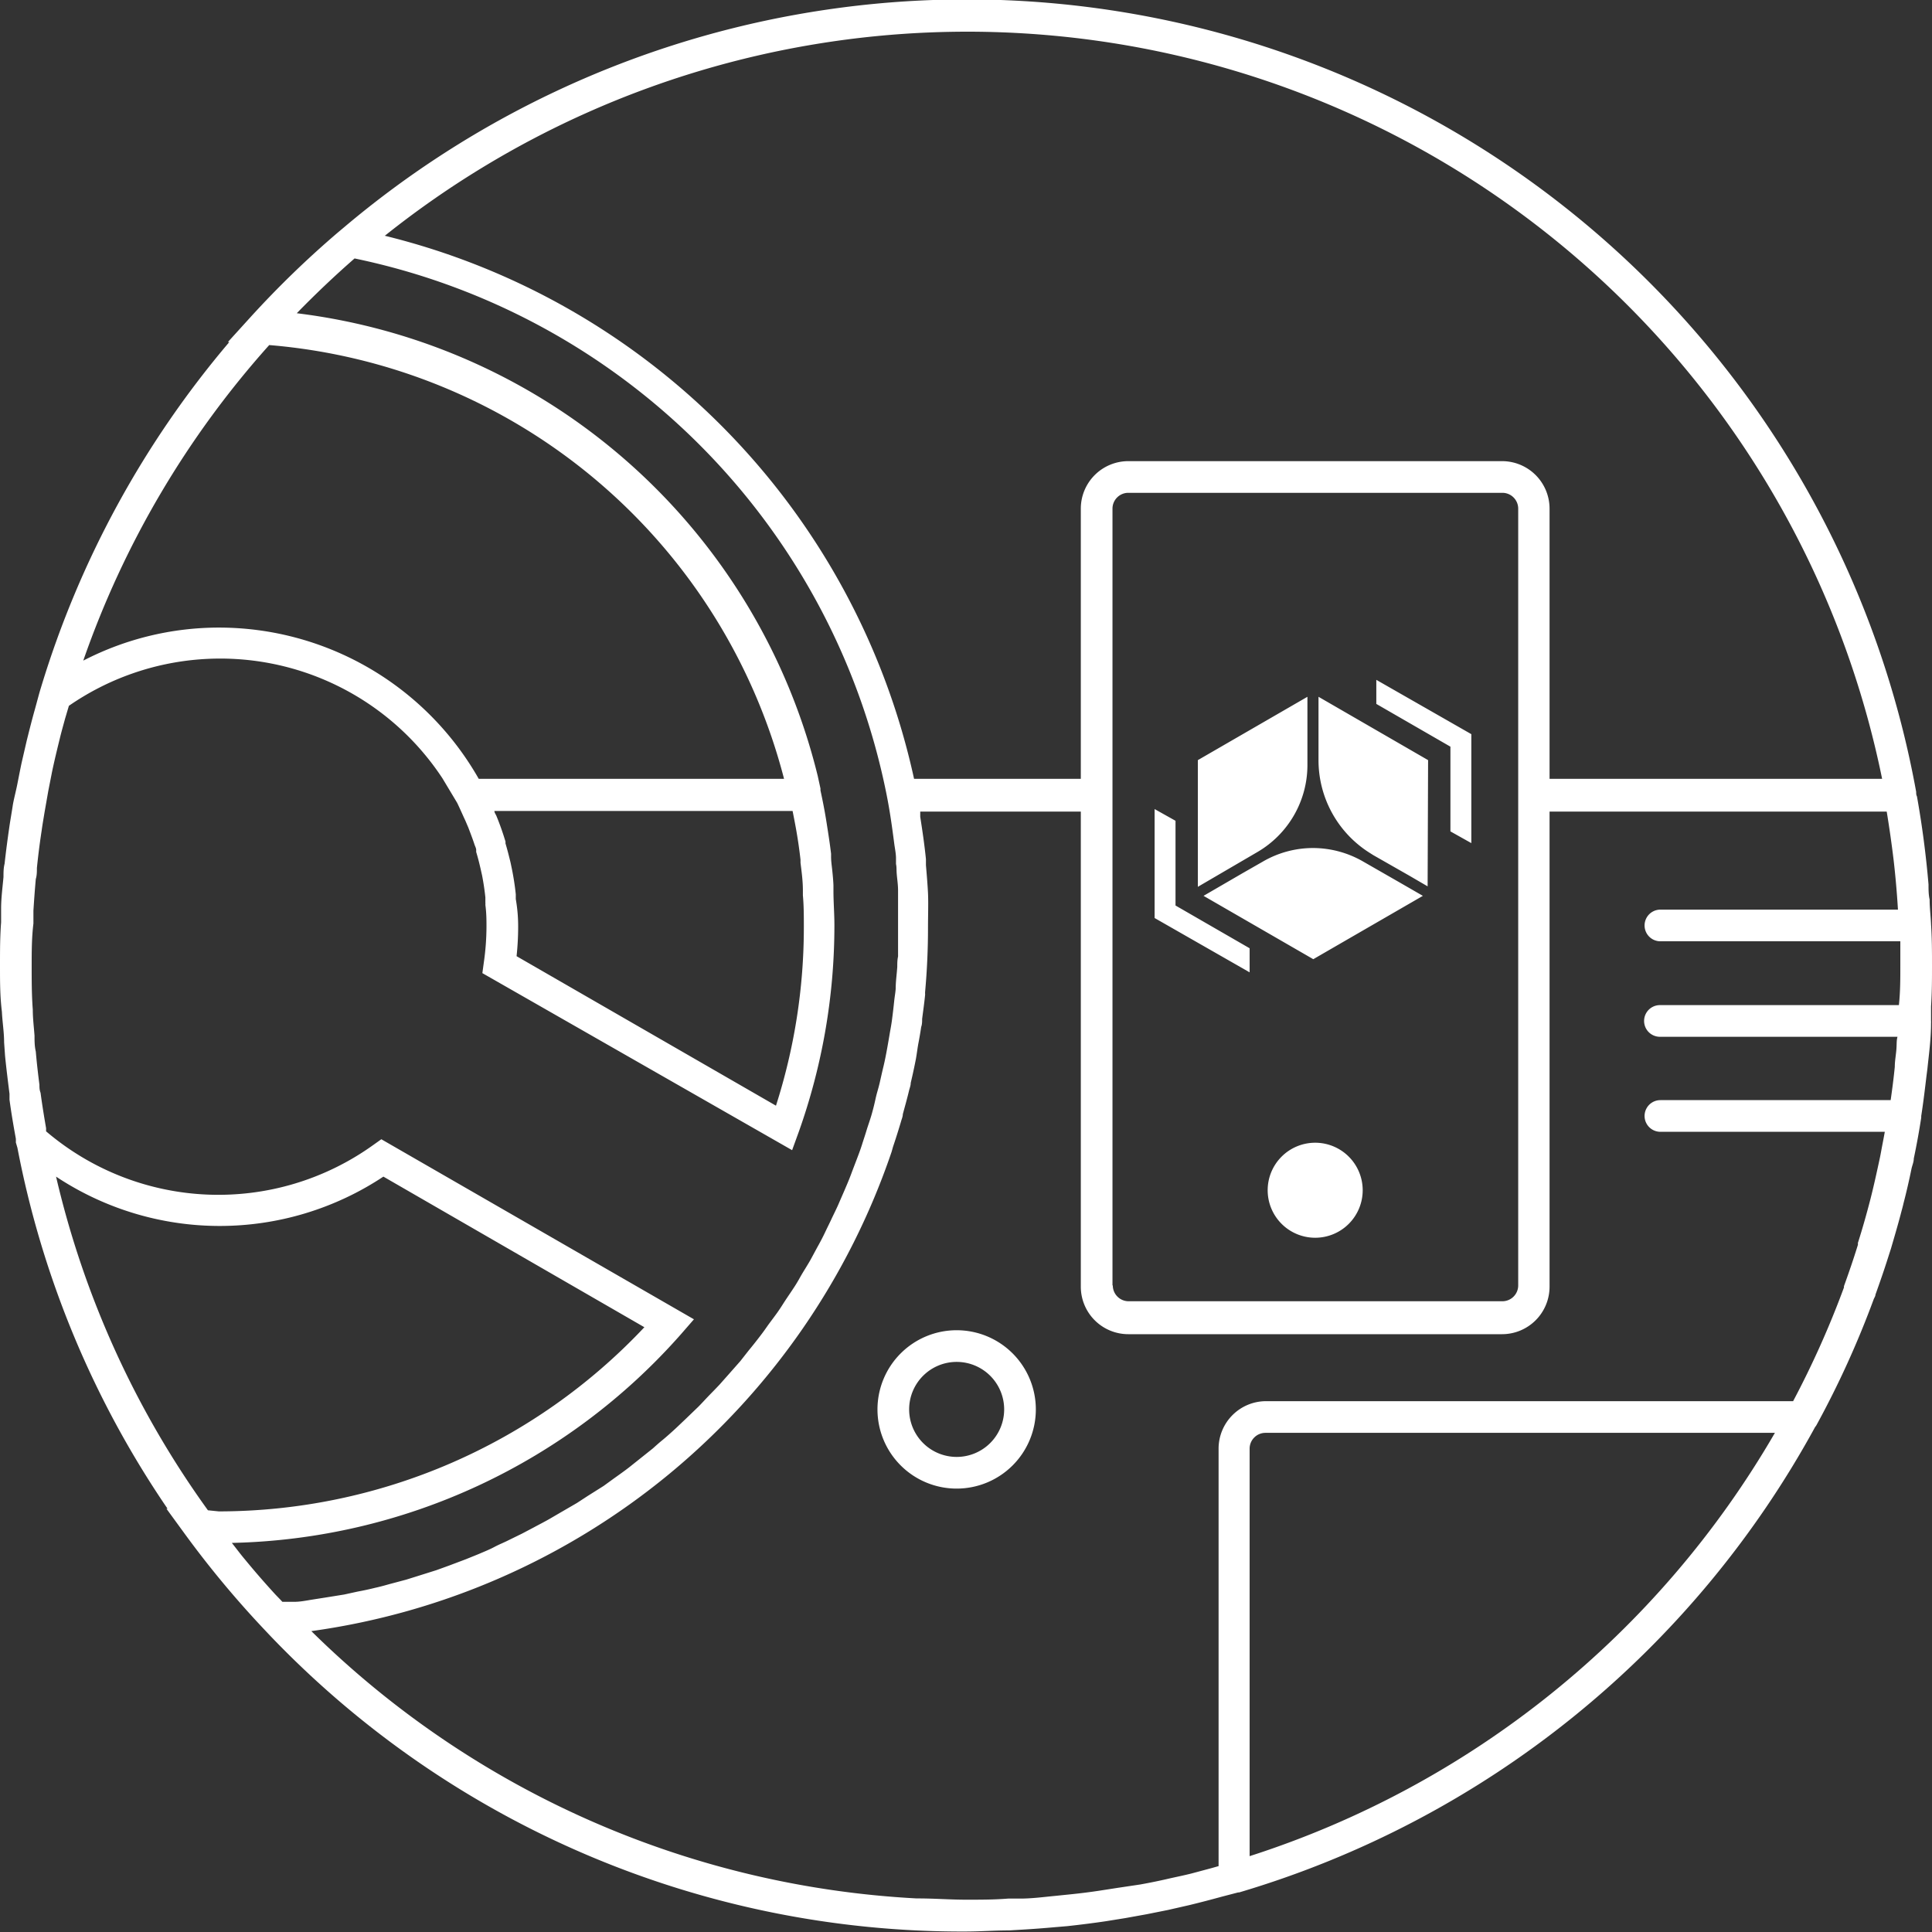 <svg xmlns="http://www.w3.org/2000/svg" viewBox="0 0 122 122"><rect x="0" y="0" width="122" height="122" fill="#333333" stroke="none"/><defs><style>.cls-1{fill:#fff;}</style></defs><g id="ICONS_design" data-name="ICONS design"><path class="cls-1" d="M72.91,51.09l1.32.74v5.35l4.68,2.7V61.4l-6-3.43Zm6.48,2.72a6.36,6.36,0,0,0,3.17-5.5V44h0l-6.92,4h0v8h0ZM90.18,48l-6.92-4h0v4a6.91,6.91,0,0,0,3.16,5.81l.3.19L89,55.3l1.15.67h0ZM88.34,55.7l-2.25-1.29a6.35,6.35,0,0,0-3.18-.86h0a6.31,6.31,0,0,0-3.17.86l-1.26.72L76,56.57l6.93,4h0l2.3-1.33,4.62-2.67Zm3.25-8.55V52.5l1.32.74V46.36l-6-3.43v1.52ZM11.83,96.38c.25,0,.49,0,.74,0h0C12.32,96.4,12.08,96.4,11.83,96.38Zm.74,0h0c.42,0,.83,0,1.25,0C13.4,96.44,13,96.42,12.57,96.4ZM65.41,89a5,5,0,1,0-5,5A5,5,0,0,0,65.41,89Zm-2,0a3,3,0,1,1-3-3A3,3,0,0,1,63.41,89ZM83.05,78.16a3,3,0,1,0-3-3A3,3,0,0,0,83.05,78.16ZM122,61c0,.81,0,1.66-.06,2.55,0,.31,0,.62,0,.93h0a.49.49,0,0,1,0,.12c0,1-.13,1.93-.23,2.89l-.06.47c-.1.84-.2,1.68-.33,2.51,0,0,0,.07,0,.1h0c-.13.86-.29,1.73-.47,2.59,0,.21-.09.41-.14.62-.15.74-.32,1.48-.51,2.21-.05.23-.12.46-.18.7-.19.72-.4,1.43-.61,2.15l-.18.56c-.25.79-.52,1.57-.8,2.35,0,.1-.07.19-.11.29A59.12,59.12,0,0,1,114.7,90a.76.76,0,0,1-.08.11A61.24,61.24,0,0,1,78.25,119.5l-.06,0-1,.26c-.69.19-1.38.37-2.08.54l-1.36.31-1.35.27-1.33.24-1.24.2c-.81.12-1.61.22-2.43.31l-.83.07c-.66.06-1.33.11-2,.15l-.85.05c-.92,0-1.84.07-2.76.07a60.45,60.45,0,0,1-43.91-18.69h0l-.33-.35a62,62,0,0,1-5-6l-1.21-1.66h.07A60.58,60.58,0,0,1,1.1,72.48h0L1,72.14a2,2,0,0,0,0-.24C.85,71.08.71,70.27.6,69.44c0-.12,0-.24,0-.37-.1-.79-.2-1.59-.28-2.39l-.06-.85c0-.65-.11-1.29-.14-1.94C0,62.92,0,62,0,61s0-1.84.07-2.76c0-.29,0-.57,0-.86,0-.67.09-1.33.15-2,0-.28,0-.56.07-.84.09-.82.2-1.64.32-2.46.06-.39.13-.78.19-1.18S1,50,1.1,49.49s.17-.87.26-1.3l.33-1.43c.16-.64.32-1.28.5-1.92.11-.39.21-.78.32-1.17l.1-.33h0A61,61,0,0,1,14.48,21.6h-.09l1.38-1.52a61.25,61.25,0,0,1,5.59-5.42l.37-.31h0A60.93,60.93,0,0,1,121,50v0c0,.1,0,.2.05.29q.49,2.74.73,5.56c0,.32,0,.64.07.95,0,.53.07,1.05.09,1.57v0h0C122,59.26,122,60.13,122,61ZM24.27,14.88a45.24,45.24,0,0,1,33.45,34.3H68.25V32.12a3,3,0,0,1,3-3h23.6a3,3,0,0,1,3,3V49.18h21a58.95,58.95,0,0,0-94.54-34.3Zm46,66.29a1,1,0,0,0,1,1h23.6a1,1,0,0,0,1-1V32.12a1,1,0,0,0-1-1H71.25a1,1,0,0,0-1,1V81.17Zm-65-39.46a18.65,18.65,0,0,1,8.56-2.08,18.87,18.87,0,0,1,16.4,9.55H49.51A36.7,36.7,0,0,0,17,21.79,58.77,58.77,0,0,0,5.26,41.71ZM32.72,58.54a17.54,17.54,0,0,1-.1,1.84L49,69.82a36.88,36.88,0,0,0,1.76-11.28c0-.69,0-1.36-.06-2l0-.32c0-.59-.08-1.17-.15-1.74l0-.19c-.07-.62-.16-1.25-.27-1.87-.07-.4-.15-.8-.23-1.21H31.22c0,.11.09.22.13.32q.25.61.45,1.23h0l.12.38,0,.12c.12.4.22.8.32,1.21l.09.43c.1.5.18,1,.24,1.57l0,.3C32.69,57.47,32.72,58,32.72,58.54Zm-18.9,36.9A36.94,36.94,0,0,0,40.69,83.81L24.21,74.3a18.7,18.7,0,0,1-20.67,0,58.75,58.75,0,0,0,9.59,21.07Zm4.77,5.71c.38,0,.75-.08,1.13-.14l.89-.14,1.12-.18.87-.19q.55-.1,1.11-.24c.28-.06.57-.14.85-.22l1.09-.29.83-.26,1.08-.34.8-.29,1.06-.4.79-.32c.35-.15.7-.29,1-.45s.51-.24.76-.36l1-.49.74-.39c.33-.18.67-.35,1-.54l.72-.42,1-.58.69-.45,1-.63.66-.48c.31-.22.62-.44.92-.67l.64-.51.89-.71c.2-.18.4-.36.61-.53s.58-.5.86-.76l.59-.56.81-.78c.2-.2.38-.4.57-.6s.53-.54.78-.81L46,86.8l.75-.85.51-.65c.24-.29.47-.58.7-.88s.33-.44.49-.67.45-.6.66-.9.31-.47.46-.7.42-.62.62-.93.29-.49.43-.73.39-.63.57-.95l.41-.76c.18-.32.35-.64.52-1s.26-.53.38-.79.32-.65.47-1,.24-.55.36-.83.28-.65.41-1,.22-.58.33-.87.25-.65.36-1,.2-.61.29-.91.22-.65.32-1,.17-.63.25-1,.18-.65.26-1,.15-.67.23-1,.14-.63.2-.95.13-.72.19-1.08.11-.6.15-.9.1-.79.14-1.18.08-.55.1-.83c0-.46.07-.92.1-1.39,0-.21,0-.43.05-.65,0-.68,0-1.36,0-2.05s0-1.42,0-2.12c0-.34-.05-.67-.08-1s0-.44-.05-.67v-.07l0-.29c0-.32-.08-.66-.12-1-.13-1-.27-2-.47-3a43.22,43.22,0,0,0-33.6-33.88c-1.26,1.1-2.48,2.26-3.65,3.46a38.72,38.72,0,0,1,32.9,29.23h0l.17.78,0,.12c.14.65.27,1.3.38,2s.21,1.33.29,2l0,.19c0,.3.05.61.08.91s.06.61.07.91l0,.35c0,.7.06,1.42.06,2.14a38.88,38.88,0,0,1-2.26,13.09l-.41,1.13L30.46,61.45l.09-.66a16.17,16.17,0,0,0,.17-2.25c0-.42,0-.87-.07-1.4a.66.66,0,0,0,0-.14l0-.33c-.05-.47-.12-.94-.21-1.4l-.09-.4c-.08-.35-.17-.71-.28-1.07l0-.13c0-.1-.06-.21-.1-.32-.12-.37-.26-.73-.4-1.1-.08-.18-.15-.36-.24-.55s-.29-.65-.46-1h0l-.93-1.55h0A16.8,16.8,0,0,0,4.35,44.57l-.24.81c-.11.41-.23.82-.33,1.24-.17.69-.34,1.39-.49,2.1l-.24,1.22-.24,1.37c-.06.38-.13.76-.18,1.14-.12.78-.22,1.57-.3,2.36,0,.23,0,.47-.07.7-.06.67-.11,1.35-.15,2,0,.27,0,.54,0,.81C2,59.22,2,60.11,2,61s0,1.84.07,2.75c0,.55.07,1.1.11,1.65,0,.33,0,.66.08,1,.06.7.14,1.4.23,2.1,0,.16,0,.33.07.5.1.75.22,1.49.35,2.24l0,.2a16.77,16.77,0,0,0,20.65.87l.52-.37L43.82,83.31l-.8.92a38.93,38.93,0,0,1-28.38,13.2c.28.35.55.72.84,1.06l0,0c.59.72,1.2,1.42,1.82,2.1l0,0c.17.19.36.37.53.56Zm93.49-10.67H79.91a1,1,0,0,0-1,1v25.73A59.27,59.27,0,0,0,112.08,90.48ZM120,61c0-.52,0-1,0-1.56H104.85a1,1,0,0,1,0-2h15v0c-.06-1-.15-2.06-.27-3.1h0c-.12-1-.27-2.06-.44-3.09v0H97.85v30a3,3,0,0,1-3,3H71.25a3,3,0,0,1-3-3v-30H58.11c0,.11,0,.22,0,.33.14.89.27,1.78.36,2.67l0,.38c.05.59.1,1.17.13,1.76s0,1.47,0,2.22c0,1.34-.06,2.67-.18,4a1.21,1.21,0,0,0,0,.19c-.05.51-.12,1-.19,1.54,0,.17,0,.34-.06.51-.05.34-.11.69-.17,1s-.1.66-.16,1q-.15.78-.33,1.53c0,.16-.06.31-.1.46-.12.51-.26,1-.4,1.52,0,.15-.07.3-.11.45-.16.54-.33,1.08-.51,1.61l-.09.32A45.25,45.25,0,0,1,19.66,103a58.85,58.85,0,0,0,38.23,16.88H58c1,0,2,.08,3,.08s1.77,0,2.66-.07l.76,0c.74,0,1.48-.1,2.21-.17l.88-.09q1-.1,1.92-.24l1.16-.18L72,119q1-.18,1.89-.39c.45-.1.89-.19,1.33-.3l1.27-.34.46-.13V91.48a3,3,0,0,1,3-3h33.28a58.58,58.58,0,0,0,3.21-7.18l0-.08c.31-.86.61-1.73.88-2.61a.56.56,0,0,0,0-.12c.29-.91.55-1.83.79-2.76v0c.21-.82.39-1.65.57-2.48.07-.31.12-.62.18-.93s.11-.57.16-.85H104.85a1,1,0,0,1,0-2h14.54c.1-.7.19-1.39.26-2.1,0-.36.07-.72.1-1.09s0-.54.07-.81h-15a1,1,0,0,1,0-2h15.09C120,62.63,120,61.82,120,61ZM29.64,50.18v0Z"/></g></svg>